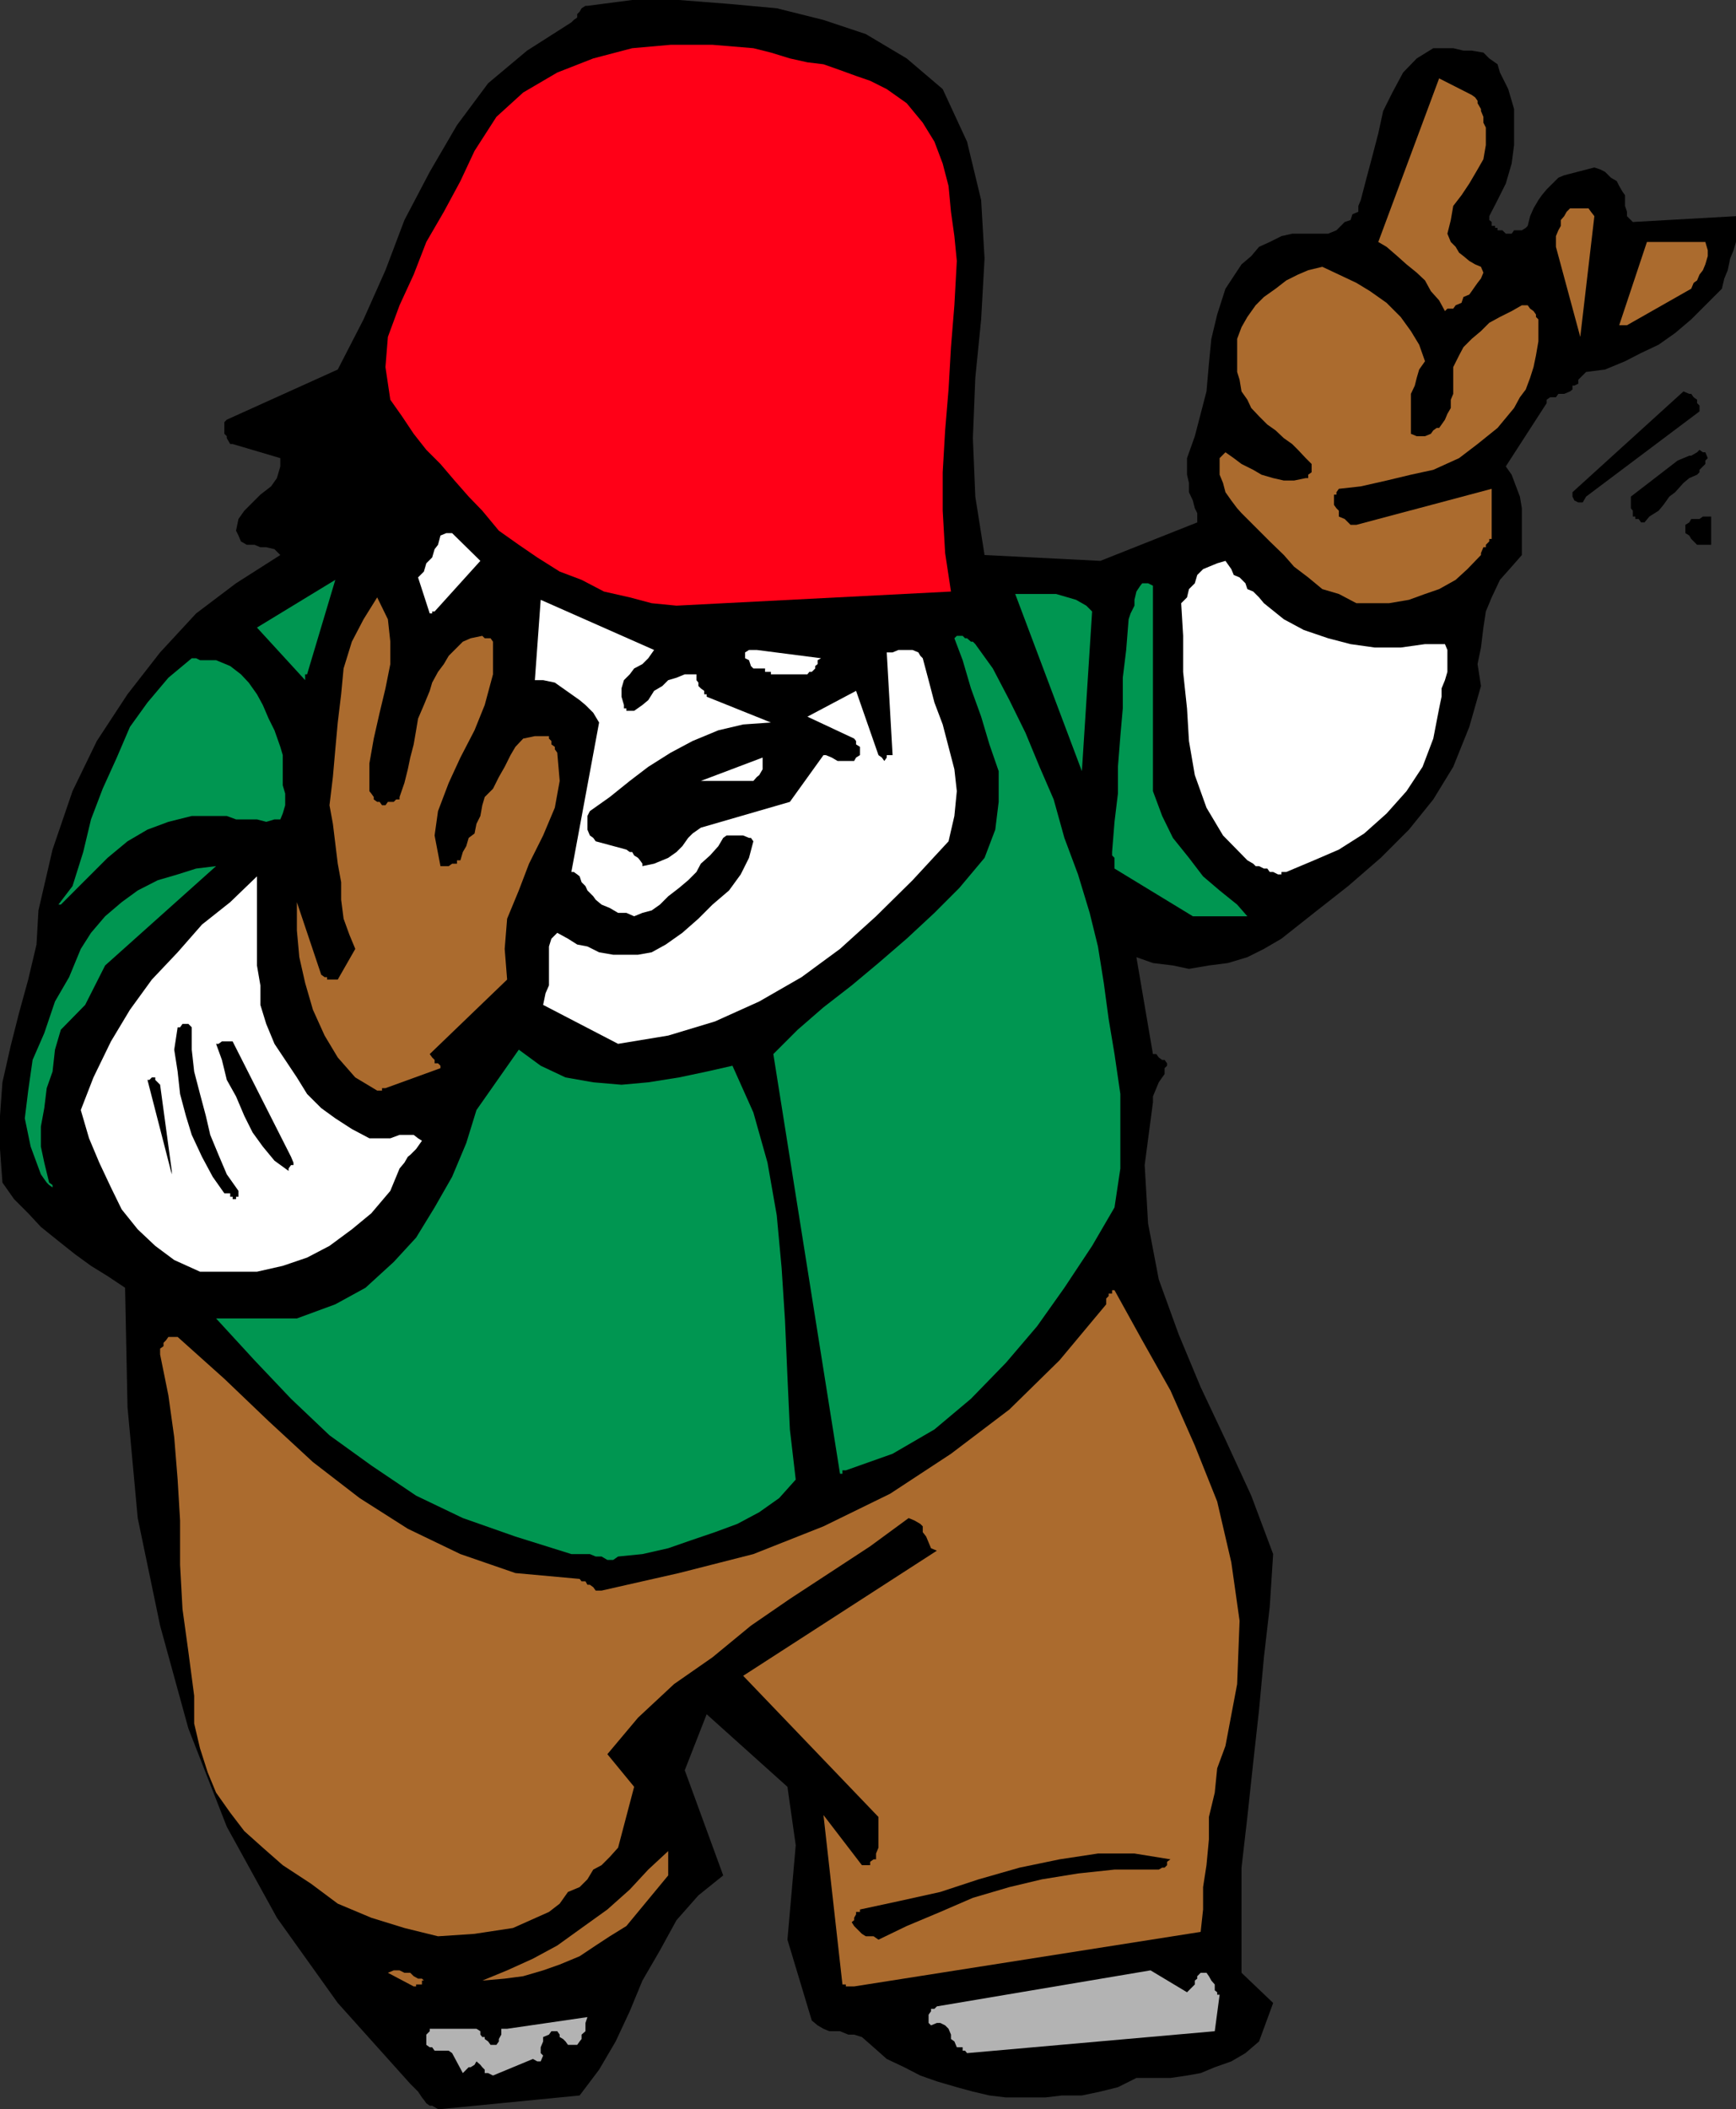 <svg xmlns="http://www.w3.org/2000/svg" width="356.699" height="433.199"><rect width="100%" height="100%" fill="#333333" stroke="none"/><path d="m90.5 433.2 28.598-2.802 4-5.3 3.402-5.797 2.898-6.203L132 406.8l3.598-6.203 3.402-6.2 4.5-5.097 5.098-4.102-7.899-21.601 4.5-11.5L161.797 367l1.703 12-1.703 19.398 5 16.602 1.203 1 1.2.7 1.198.5h2.2l1.699.698h1.203l1.598.5 2.402 2.102 2.7 2.398 3.597 1.7 3.3 1.703 3.403 1.199 4.098 1.2 3.3.898 3.399.8 3.402.403h8.098l3.402-.403h4.098l3.8-.8 3.602-.899 3.801-1.898h7l3.398-.5 2.801-.5 2.899-1.203 3.402-1.2 2.898-1.699 2.801-2.398 2.899-7.903-6.5-6.199v-21.601l1.199-10.399L257.5 362l1.2-10.8 1-10.802L260.897 330l.7-10.8-4.5-12-5.301-11.5-5.098-10.802-4.5-10.8-4.101-11.297-2.2-11.5-.699-12 1.7-12.903V225.2l.699-1.699.5-1.2.699-1 .5-.702v-1.2l.5-.5v-.5l-.5-.699h-.5l-.7-.5-.5-.699h-.699l-3.398-19.902 3.398 1.203 4.102.5 3.297.699 4.101-.7 3.899-.5 4-1.202 3.402-1.7 3.598-2.097L270 187.5l7-5.5 6.7-5.8 5.8-5.802 5-6.199 4.098-6.699 3.3-8.2 2.399-8.402-.7-4.5.7-3.398.5-4.102.5-3.3 1.203-2.899 1.7-3.601 2.398-2.7 2.101-2.398v-9.602l-.402-2.398-.797-2.102-.902-2.398-1.2-1.7 8.399-13v-.702l.703-.5h1.2l.5-.7h1.198l1.2-.5.5-.398v-.8h.402l.797-.4V78l1.601-1.602 3.899-.5 4.101-1.699L337.2 72.5l3.598-1.7 3.402-2.402 3.301-2.8 6.297-6.297.5-2.102L355 55.5l.5-2.402.7-1.7.5-1.699v-5.3l-21.2 1.199-.402-.399-.801-.8V43.5l-.399-1.2v-2.202l-.5-.7-.699-1.199-.5-1L331 36.5l-1.203-1.2-1-.5-1.2-.402L321.399 36l-1.199.5-1.2 1.2-1.203 1.198-1 1.2-.7 1-1 1.703-.699 1.597-.5 2-.398.403-.8.5h-1.602l-.5.699h-1.2l-.699-.7h-1v-.5h-.5v-.402h-.699v-.8l-.5-.399v-.8l1.7-3.301 1.698-3.399 1.2-4.101.5-3.797v-7.403l-1.2-4.097-1.699-3.403-.5-1.699L306 12l-1.203-1.2-2.399-.402H300.7l-2.101-.5H294.5L291.098 12l-2.801 2.898-2.2 4.102-1.898 3.8-1 4.598L282 32l-1.203 4.5-1.2 4.598-.5 1.203V43.5l-1.199.5-.398 1.2-1.203.398-1.2 1.203-.5.5-1.699.699H265.5l-2.203.5-2.399 1.2-2.199 1-1.601 1.898-2 1.703-3.301 5-1.7 5.297-1.199 5-.5 5.101-.5 5.7L246.7 85l-1.199 4.598-1.602 4.5V97.5l.399 1.7v1.898l.8 1.703.403 1.597.5 1v1.903l-19.902 7.898L202.297 114l-1.899-12-.5-12 .5-12.402 1.2-12 .699-12.5-.7-12-2.898-12-5-10.797L186.297 12l-8.399-5-8.699-2.902-9.601-2.399-9.801-.898L139.5 0h-9.602L120.7 1.2h-.402l-.797.5-.402.698-.5.5v.7l-.7.5-.5.5-9.101 5.8-8 6.7-6.399 8.601-5.601 9.602-5.2 9.898L79.2 55.5l-4.5 10.098-5.3 10.3L46.597 86.2l-.5.5v2.399l.5.5V90l.699 1.2h.5l9.8 2.898V95.8l-.699 2.398-1.199 1.7-2.199 1.699-3.3 3.3-1.2 1.7-.5 2.402.5 1 .5 1.2 1.2.698h1.597l1.203.5h1.2l1.698.403 1.2 1.199-9.098 5.8-8.203 6.2-7.399 8-6.699 8.598-6.3 9.601-5 10.301-4.102 12L7.898 187l-.398 7-1.703 7.2-1.899 6.898L2.2 214.8l-1.7 7.5-.5 6.898V236l.5 6.898 2.398 3.403 2.899 2.898L8.398 252 12 254.898l3.398 2.7L18.7 260l3.399 2.098L25.7 264.5l.5 24.5 2.098 22.8 4.601 22.098L38.7 355l7.899 20.2 10.3 18.698 12.5 17.5L84.297 428l1.203 1.2.398.398.801 1.203.399.5.5.699.699.5h.5l1.203.7h.5"/><path fill="#b3b3b3" d="m95.098 425.8.699-.702.5-.5h.402l.801-.5.398-.7.801.7.399.5.5.5v.703h.699l1 .5 8.203-3.403.898.5h.7l.5-1.199-.5-.5V420.5l.5-1.2v-.902l1.199-.5.5-.699h1.203l.5.7v.5l.7.402.5.5.5.699h1.898l.5-.7.402-.5v-.902l.797-.699V415.5l.402-1.2-16.5 2.4H103v1.198l-.5.903v.5l-.5.699h-1.203l-.5-.7-.7-.5v-.402h-.5l-.398-.5v-.699l-.8-.5h-9.602v.5l-.7.7V420l.7.5h.5l.5.7h2.902l.7.5 2.199 4.1m103.602-4.1 50.898-4.5 1-7.5h-.5v-.5l-.5-.4v-1.202l-.7-.797-.5-.903-.5-.699H246.7l-.699.7v.5l-.5.402v.797l-1.602 1.601-7.5-4.5-43.898 7.399-.5.5h-.703v.5l-.5.703v1.699l.5.5 1.203-.5h.7l1 .5.698.7.5 1.198v.903l.7.5.5 1.199h1.199v.7h.5l.402.5"/><path fill="#ab6b2e" d="M85.898 407.598h.801v-.797h.399l-.399-.403h-.8l-.899-.5-.703-.699h-1.2l-1-.5h-1.199l-1.199.5L85 408h.5v-.402h.398M175.5 408l71.2-11.2.5-4.6v-4.602l.698-4.5.5-5.297v-4.602l1.2-5 .5-5 1.699-4.601 2.402-12.7.5-13-1.699-12-2.902-12.5-4.598-11.5-5-11.3-5.8-10.297L229 265h-.5v.7h-.703v.5l-.5.5v1.198l-9.598 11.5-10.3 10.102-12 9.098-12.5 8.203-13.7 6.699-14.402 5.7-15.297 3.898-15.902 3.601h-1.2l-.5-.699-.699-.5h-.5l-.402-.7h-.797l-.402-.5-13.2-1.202-11.3-3.899L83.797 314l-9.899-6.3-9.601-7.4-9.098-8.402-9.101-8.699-9.598-8.601h-1.902l-.5.703-.5.5v.699l-.7.5v1.2l1.7 8.398 1.199 8.601.703 8.7.5 8.402v9.097l.5 9.102 1.2 8.7 1.198 9.1v5.7l1.2 5.098 1.601 5 1.7 4.101 2.898 4.102 2.902 3.797L54 379.5l4.098 3.598 5.8 3.8 5.5 4.102 6.899 2.898 6.8 2.102L90 397.7l7.5-.5 7.898-1.2 7.399-3.3L115 391l1.7-2.402 2.398-1 1.601-1.598 1.2-2 1.699-.902 1.699-1.7L127 379.5l3.297-12.5-5.5-6.7 6.3-7.5 7.403-6.902 7.898-5.5 7.899-6.5 8-5.5 8.101-5.3 8.399-5.5 7.902-5.797 1.2.5 1.199.699.5.5v1.2l.699.898.5 1.203.5 1.199 1.203.5-39.8 25.7 27.8 29v6.3l-.5 1.2v1.198h-.5l-.703.5v.7h-1.7L169.2 372.8l3.899 34.797h.699V408h1.703"/><path fill="#ab6b2e" d="m99.098 406.8 4.601-.402 3.801-.5 4.098-1.199L115 403.5l4.098-1.7 3.3-2.202 2.899-1.899 3.402-2.101 8.598-10.399v-5L133.199 384l-3.8 4.098-4.602 4.101L119.5 396l-5 3.598-5 2.703-5.3 2.398-5.102 2.102"/><path d="m180.5 398.398 5.797-2.8 6.902-2.899 6.7-2.898 7.5-2.203 6.699-1.598 7.402-1.2 7.5-.8h9.098l.699-.402h.5l.5-.5v-.7l.703-.5-7.402-1.199h-7.5l-7.899 1.2-8.199 1.699-8.402 2.402-7.899 2.598-8.601 1.902-7.899 1.7v.5h-.8v.5l-.399.698v.5l-.5.403.5.797.398.402 1.2 1.2.8.5h1.602l1 .698"/><path fill="#009651" d="m127 319.7 5-.5 5.297-1.2 4.601-1.602 5-1.699L151.5 313l4.5-2.402 4.098-2.899 3.402-3.8-1.203-10.301-.5-10.797-.5-11.602-.7-10.8-1-10.801L157.7 238.8l-2.902-10.301-4.297-9.602-5.3 1.2-5.7 1.203-6.3 1-5.5.5-5.802-.5-5.699-1-5.101-2.403-4.5-3.3-8.7 12.402-2.101 6.8-2.899 6.9-3.601 6.3-3.797 6.2-4.602 5-5.8 5.3-6.2 3.398L61 270.801H44.398l7.899 8.597 7.5 7.903 7.902 7.5L76.297 301l9.203 6.2 9.598 4.6 10.8 3.798 11.5 3.601h3.801l1.2.5h1.199l1.199.7H126l1-.7M173.797 302l9.601-3.402 8.602-5 7.5-6.297 7.2-7.403 6.398-7.5 5.601-7.898 5.7-8.602L229 248l1.2-8v-15.3l-1.2-8.2-1.203-7.2-1-7.402-1.2-7.5-1.699-6.898-2.398-7.902-2.8-7.5-2.2-7.899-2.902-6.699-2.899-7-3.3-6.7-3.399-6.5-3.602-5-.5-.5h-.398l-.8-.702h-.403l-.5-.5h-1.2l-.5.5 1.7 4.5 1.703 5.8 2.098 5.801 1.699 5.7 1.902 5.5v6.3l-.699 5.7-2.203 5.8-5.2 6.2L192 187.5l-5.703 5.3-5.797 5-5.5 4.598-5.8 4.5-5.302 4.602-5 5 13.7 86.2h.5v-.7h.699"/><path fill="#fff" d="M41.098 261.2h11.699l5.3-1.2 5-1.7 4.602-2.402 4.598-3.398 4-3.3 3.902-4.602.7-1.7.5-1.199.699-1.699 1-1.2.699-1.202.5-.399L85.5 236l1.2-1.7-.802-.5-.898-.702h-2.902l-1.899.703h-4.3l-3.602-1.903-3.399-2.199L66 227.598l-2.902-2.899L61 221.301l-2.402-3.602-2.2-3.3L54.7 210.3l-1.199-3.903v-4l-.703-4.097V180l-5.5 5.3-5.797 4.598-5 5.7-5.3 5.601-4.5 6.2-3.903 6.5-3.598 7.402L16.598 228l1.699 5.8 2.101 5 2.399 5.098 2.203 4.5 3.297 4.102 3.601 3.398 3.899 2.903 5.3 2.398"/><path d="M49 245.098v-.5l-2.402-3.399-1.7-4-1.699-4.101-.902-3.899-1.2-4.5-1.199-4.601-.5-4.5V211l-.699-.7H37.5l-.5.7h-.5l-.703 4.598.703 4.5.5 4.601 1.2 4.5 1.198 3.899 2.102 4.5 2.2 4.101 2.398 3.399h1.199v.703h.5v.5h.703v-.5h.5v-.703"/><path fill="#009651" d="m10.098 242.898-1-4.097-.7-3.301v-4.102l.7-3.8.5-4.098 1.199-3.402.5-4.5L12.5 211.5l5-5.102 4.098-8.097 22.8-20.403-4.101.5-3.797 1.2-4.102 1.203-4.101 2.097L25 185.301l-3.402 2.898-2.899 3.399-2.101 3.3-2.399 5.801-2.902 5-2.2 6.5-2.398 5.5L5.797 224l-.7 5.7 1.2 5.8 2.101 5.7.7 1 .5.698.5.5.699.5v-.5l-.7-.5"/><path d="m35.297 240.5-2.399-17.7-1-1v-.5H31.2l-.5.5h-.402l5 19.4v-.7m23.999 0v-.5l.5-.7h.5v-.5l-.5-1.202-12-23.7h-2.2l-.699.5h-.5l1.2 3.301 1 4.102 1.902 3.398 1.7 4 1.698 3.399L54 235.5l2.398 2.898 2.899 2.102"/><path fill="#ab6b2e" d="m79.2 223.5 11.3-4.102v-.5l-.5-.5h-.703v-.699l-.5-.5-.5-.699 15.902-15.3-.5-6.302.5-6.199 2.399-5.8 2.101-5.5 2.899-5.801 2.402-5.7 1-5.5-.5-5.8-.5-.7v-.5l-.703-.5v-.699l-.5-.5v-.5h-2.899l-2.398.5-1.602 1.7-1 1.699-1.199 2.402-1.199 2.098-1.203 2.402-1.7 1.7-.5 1.698-.398 2.2-.8 1.601-.399 2-1.203.899-.5 1.703-.7 1.199-.5 1.7h-.699v.698h-1l-.699.5H90.5l-1.203-6.3.703-5 2.2-5.797 2.398-5.203L97.5 150l2.098-5.2 1.699-6.3v-6.7l-.5-.702h-1.2l-.5-.5-2.398.5-1.601.703-2.899 2.898-1 1.7L90 138l-1.203 2.2-.5 1.698-1.2 2.903-1.199 2.797L85.5 150l-.5 2.898-.703 2.7-.5 2.402-.7 2.8-1 2.9v.5h-.699l-.5.5H79.7l-.5.698h-.7l-.5-.699h-.5l-.703-.5v-.5l-.5-.699-.399-.5v-5.7l.899-5.1L78 146.397l1.2-5 1-5V131.8l-.5-4.602-2.2-4.5-2.8 4.5-2.403 4.602-1.7 5.5-.5 5.297-.699 5.8-.5 5.5-.5 5.7-.699 5.8.7 3.801.5 4.102.5 4.097.699 3.801v3.602l.5 3.898L71.797 192 73 194.898l-3.602 6.301H67.2v-.5h-.5l-.699-.5-5-14.898v5.797l.5 5.5 1.2 5.3 1.597 5.5 2.402 5.301 2.7 4.5 3.6 4.102L77.5 224h1v-.5h.7"/><path fill="#fff" d="m127 214.398 10.297-1.699 9.601-2.898 9.102-4.102 8.7-5 7.898-5.8 7.402-6.7 7.5-7.398 7.398-8 1.2-5.203.5-5.098-.5-4.5-1.2-4.602-1.199-4.597-1.699-4.5-1.203-4.602-1.2-4.5-.5-.5-.398-.699-1.199-.5h-2.902l-1.2.5H182.2l1.2 21.098h-1.2v.5l-.5.703-.5-.703-.699-.5-4.602-13.2-10 5.301 9.602 4.5.398.5v.7l.801.5v1.699l-.8.5-.399.703h-3.402l-1.2-.703-1.199-.5h-.5l-6.902 9.601L144 170l-1.703 1.2-.899.898-1.199 1.703L139 175l-1.703 1.2-1.2.5-1.699.698-2.398.5v-.5l-.5-.699-.402-.5-.801-.5-.399-.699h-.5l-.699-.5-6.3-1.7-.5-.702-.7-.5-.5-1.2v-2.8l.5-1 4.098-2.899 4.101-3.3 3.801-2.899 4.598-2.902 4.5-2.399 5.3-2.199 5.102-1.2 5.7-.402-13.2-5.3v-.5h-.5v-.7l-.699-.5-.5-.5v-.699l-.402-.5V138.5h-2.399l-1.699.7-1.703.5-1.2 1.198-1.699 1-1.199 1.903-1.199 1-1.703 1.199h-1.598v-.5h-.5v-.7l-.5-1.702v-1.7l.5-1.699 1.2-1.199.898-1.2 1.703-.902 1.2-1.199 1.198-1.699-23.3-10.3-1.2 16.5h1.7l2.402.5 3.398 2.398 1.7 1.203 1.199 1 1.601 1.597 1.2 2-5.7 30.7h.5l.7.5.5.402.402 1.2.797.8.402.898 1.2 1.2.5.703 1.199 1 1.699.699 1.703 1h1.7l1.597.7 1.703-.7 1.898-.5 1.7-1.2 1.699-1.702 2.203-1.7 1.898-1.597 1.7-1.703.902-1.7 1.898-1.699 1.7-1.898 1-1.703.699-.5h3.402l1.2.5h.398l.5.703-.899 3.398-1.699 3.399-2.402 3.3-3.399 2.903-2.898 2.898-3.3 2.899-3.403 2.402-2.899 1.598-2.8.5H126l-2.902-.5-2.399-1.2-2.101-.398-1.899-1.2-2.199-1.202-1.203 1.203-.5 1.597v8l-.7 1.602-.5 2.398 15.403 8"/><path fill="#009651" d="M245.098 188.2h11.199l-2.098-2.4-3.601-2.902-3.399-2.898-2.902-3.8-3.297-4.102-2.203-4.5-1.899-5.098v-42.2l-1-.5H234.7l-.402.5-.797 1.2-.402 1.7v1.198l-.801 1.602-.399 1.2-.5 6.3-.699 5.7v6.3l-.5 5.7-.5 6.3v5.5l-.699 5.8-.5 6.2v.7l.5.5v2.198l16.098 9.801M12.5 185.8l2.898-2.902 6.7-6.699 4.101-3.398 4.098-2.403 4.3-1.597 4.801-1.203h7.2l1.902.703h4.297l1.902.5 1.7-.5h1.199l.5-1.203.5-1.7V163l-.5-1.7v-6.202l-.5-1.7-1.2-3.398-1.199-2.402L54 144.8l-1.203-2.203-1.7-2.399L49.5 138.5l-2.203-1.7-2.899-1.202h-3.3l-.801-.399h-.899l-4.8 4-4.301 5.102-3.598 5L24 155.598 21.098 162l-2.399 6.3-1.601 6.7-2.2 7L12 185.8h.5"/><path fill="#fff" d="m264.297 179.098 5.703-2.399 5.098-2.199 5.199-3.3 4.601-4.102L289 162.5l3.297-5 2.203-5.8 1.2-6.2.5-2.402v-1.7l.698-1.699.5-1.699v-4.5l-.5-1.2h-4.101l-5 .7H282.5l-5-.7-4.602-1.202-5-1.7-4.101-2.199-4.098-3.3-1-1.2-1.199-1.199-1.203-.5-.399-1.2-1.199-1.202-1.199-.5-.5-1.2-1.203-1.699-1.7.5-1.699.7-1.199.5-1.199 1.199-.5 1.703-1.203 1.199-.399 1.7-1.199 1.198.399 6.7V138l.8 7.5.399 6.7 1.203 7 2.398 6.698 3.399 5.7 5 5.101 1.203.7.5.5h.7l1 .5h.698l.5.699h.7l1 .5h.699v-.5h1m-119.097-18.7h9.597l.703-.8.5-.399.7-1.199v-2.402l-12.7 4.8h1.2"/><path fill="#009651" d="m222.297 158.398 2.101-32.8-1.199-1.2-2.101-1.199-1.7-.5L217 122h-8.402l13.699 36.398M63.098 138.5l5.8-19.402-16.101 9.8 9.902 10.801V138.5h.399"/><path fill="#fff" d="M158.898 138.5h7l.399-.5h.5l.703-.7v-.5l.5-.402v-.8l.7-.399-13.2-1.699h-1.602l-.8.5v1.2l.8.398.399 1.203.5.5h2.402V138h1.2v.5h.5m-69.602-12.902 9.402-10.399-5.8-5.699h-1.2l-1.199.5-.5 1.898-.703.903-.5 1.699-1.2 1.2-.5 1.698-1.199 1.2L88.297 126h.5v-.402h.5"/><path fill="#ff0017" d="m139 124.398 56.398-2.898-1.199-7.902-.5-8.7V97l.5-8.602.7-8.398.5-8.7.699-8.6.5-9.102-.5-5.098-.7-5-.5-5.3-1.199-4.602-1.699-4.5-2.402-3.899-3.301-4-4.098-2.898-3.402-1.703-2.899-1-3.3-1.2-3.399-1.199-3.3-.398-3.602-.801-3.899-1.2-3.601-.902-8.399-.699h-8.601l-7.899.7-8 2.101-7.398 2.898-7 4.102-5.5 5-4.5 7-2.902 6.2-3.399 6.3-3.601 6.2L85 56.397 82.098 62.7l-2.399 6.5-.5 6.2 1 6.699 2.399 3.402L85 89.098l2.598 3.3 2.902 2.903 2.898 3.398L96.297 102l2.8 2.898L102.5 109l4.098 2.898 3.8 2.602 4.602 2.898 4.5 1.7 4.598 2.402 5.3 1.2 4.5 1.198 5.102.5"/><path fill="#ab6b2e" d="M278.7 123.898h6.698l4.102-.699 3.297-1.199 2.902-1 3.399-1.902 2.402-2.2 2.797-2.898v-.402l.5-1.2h.5v-.5l.703-.699v-.5h.5v-10.3l-27.8 7.402h-1.2l-1.203-1.203-1.2-.5v-1.2l-.5-.5-.5-.699v-2.101h.5v-.5l.5-.7 4.5-.5 5.301-1.199 5-1.199 4.602-1 5.297-2.402 3.8-2.899 4.102-3.3 3.399-4.098 1.199-2.203L313.5 80l.898-2.402.7-2.2.5-2.398.5-2.902v-4.5l-.5-.5v-.5l-.5-.7-.7-.5-.5-.699H312.7l-2.101 1.2-2.399 1.199L306 66.3l-1.703 1.7-1.899 1.598L300.7 71.3l-.903 1.7-1.2 2.398v5.5l-.5 1.2V83.8l-.698 1.2-.5 1.2-.699 1-.5.698h-.5l-.699.5-.5.7-1.203.5h-1.7l-1.199-.5v-8.2l.801-1.699.399-1.601.5-1.7 1.199-1.699-1.2-3.398L289.899 68l-2.101-2.902-2.899-2.899-3.398-2.398-2.8-1.703-3.602-1.7-3.399-1.597-2.902.699-2.098.898-2.402 1.2-2.2 1.703L259.7 61l-1.7 1.7-1.703 2.398-1.2 2.101-.898 2.399v6.8l.5 1.602.399 2.398 1.199 1.7.8 1.703L258.7 85.5l1.7 1.7 1.699 1.198L263.797 90l1.703 1.2 1.2 1.198 1.597 1.7L269.5 95.3V97l-.703.5v.7h-.5l-2.399.5h-2.101l-2.2-.5-2.398-.7-1.699-1-2.402-1.2-1.598-1.202-1.703-1.2-1.2 1.2V97.5l.7 1.7.5 1.898L253 102.8l1.2 1.597.898 1 5.8 5.801 2.899 2.801 2.101 2.398 2.899 2.2 2.902 2.402 3.399 1 3.601 1.898"/><path d="M350.398 111.898h1.2v-5.8h-1.7l-.699.5H347.5l-.402.703-.801.5v1.699l.8.5.403.7 1.2 1.198h1.698m-12.5-4.598 1-1.202 1.899-1.2 1-1.199L343 102l1.2-.902 1.698-1.899 1.2-1 1.601-.699.5-.5v-.5l1.2-1.2v-.702l.5-.5-.5-1.2h-.5l-.7-.5-.5.5-1.199.7h-.402l-2.399 1-9.601 7.402v2.398l.402.5v1.2h.5v.5h.7l.5.703h.698m-12-5.301L349.2 84.5v-1.2l-.5-.5v-.702l-.699-.5-.5-.7h-.402l-1.2-.5-22.8 20.7V102l.402.8.797.4h.902l.7-1.2"/><path fill="#ab6b2e" d="m324.7 69.2 2.898-24.802-.7-.898-.5-.7h-3.8l-.7.7-.5.898-.699.801v1.2l-.5.902-.5 1.199v2.2l5 18.5m9.598-2.4 13.203-7.5.5-1.202.7-.5.5-1.2.698-.898.5-1.2.5-1.702v-1.2l-.5-1.699h-12L332.7 66.801h1.598m-35.2-4.101 1.199-.5.402-1.2 1.2-.5.5-.7.699-1 .5-.702.699-.899.5-1.199-.5-1.2-1.2-.5-1.199-.702-1.199-1-.902-.7-.7-1.199-1-1-.699-1.699.7-2.8.5-2.9 1.699-2.202 1.601-2.399 1.7-2.898 1.199-2.102.5-2.898v-3.602l-.5-1V24l-.5-1.2v-.402l-.7-1.199v-.5l-.5-.699-.699-.5-6.699-3.402-12.5 33.601 1.7 1 2.199 1.899L289 54.3l2.098 1.7 1.699 1.598L294 59.8l1.7 1.898 1.198 2.2.5-.5h1.2l.5-.7"/></svg>
